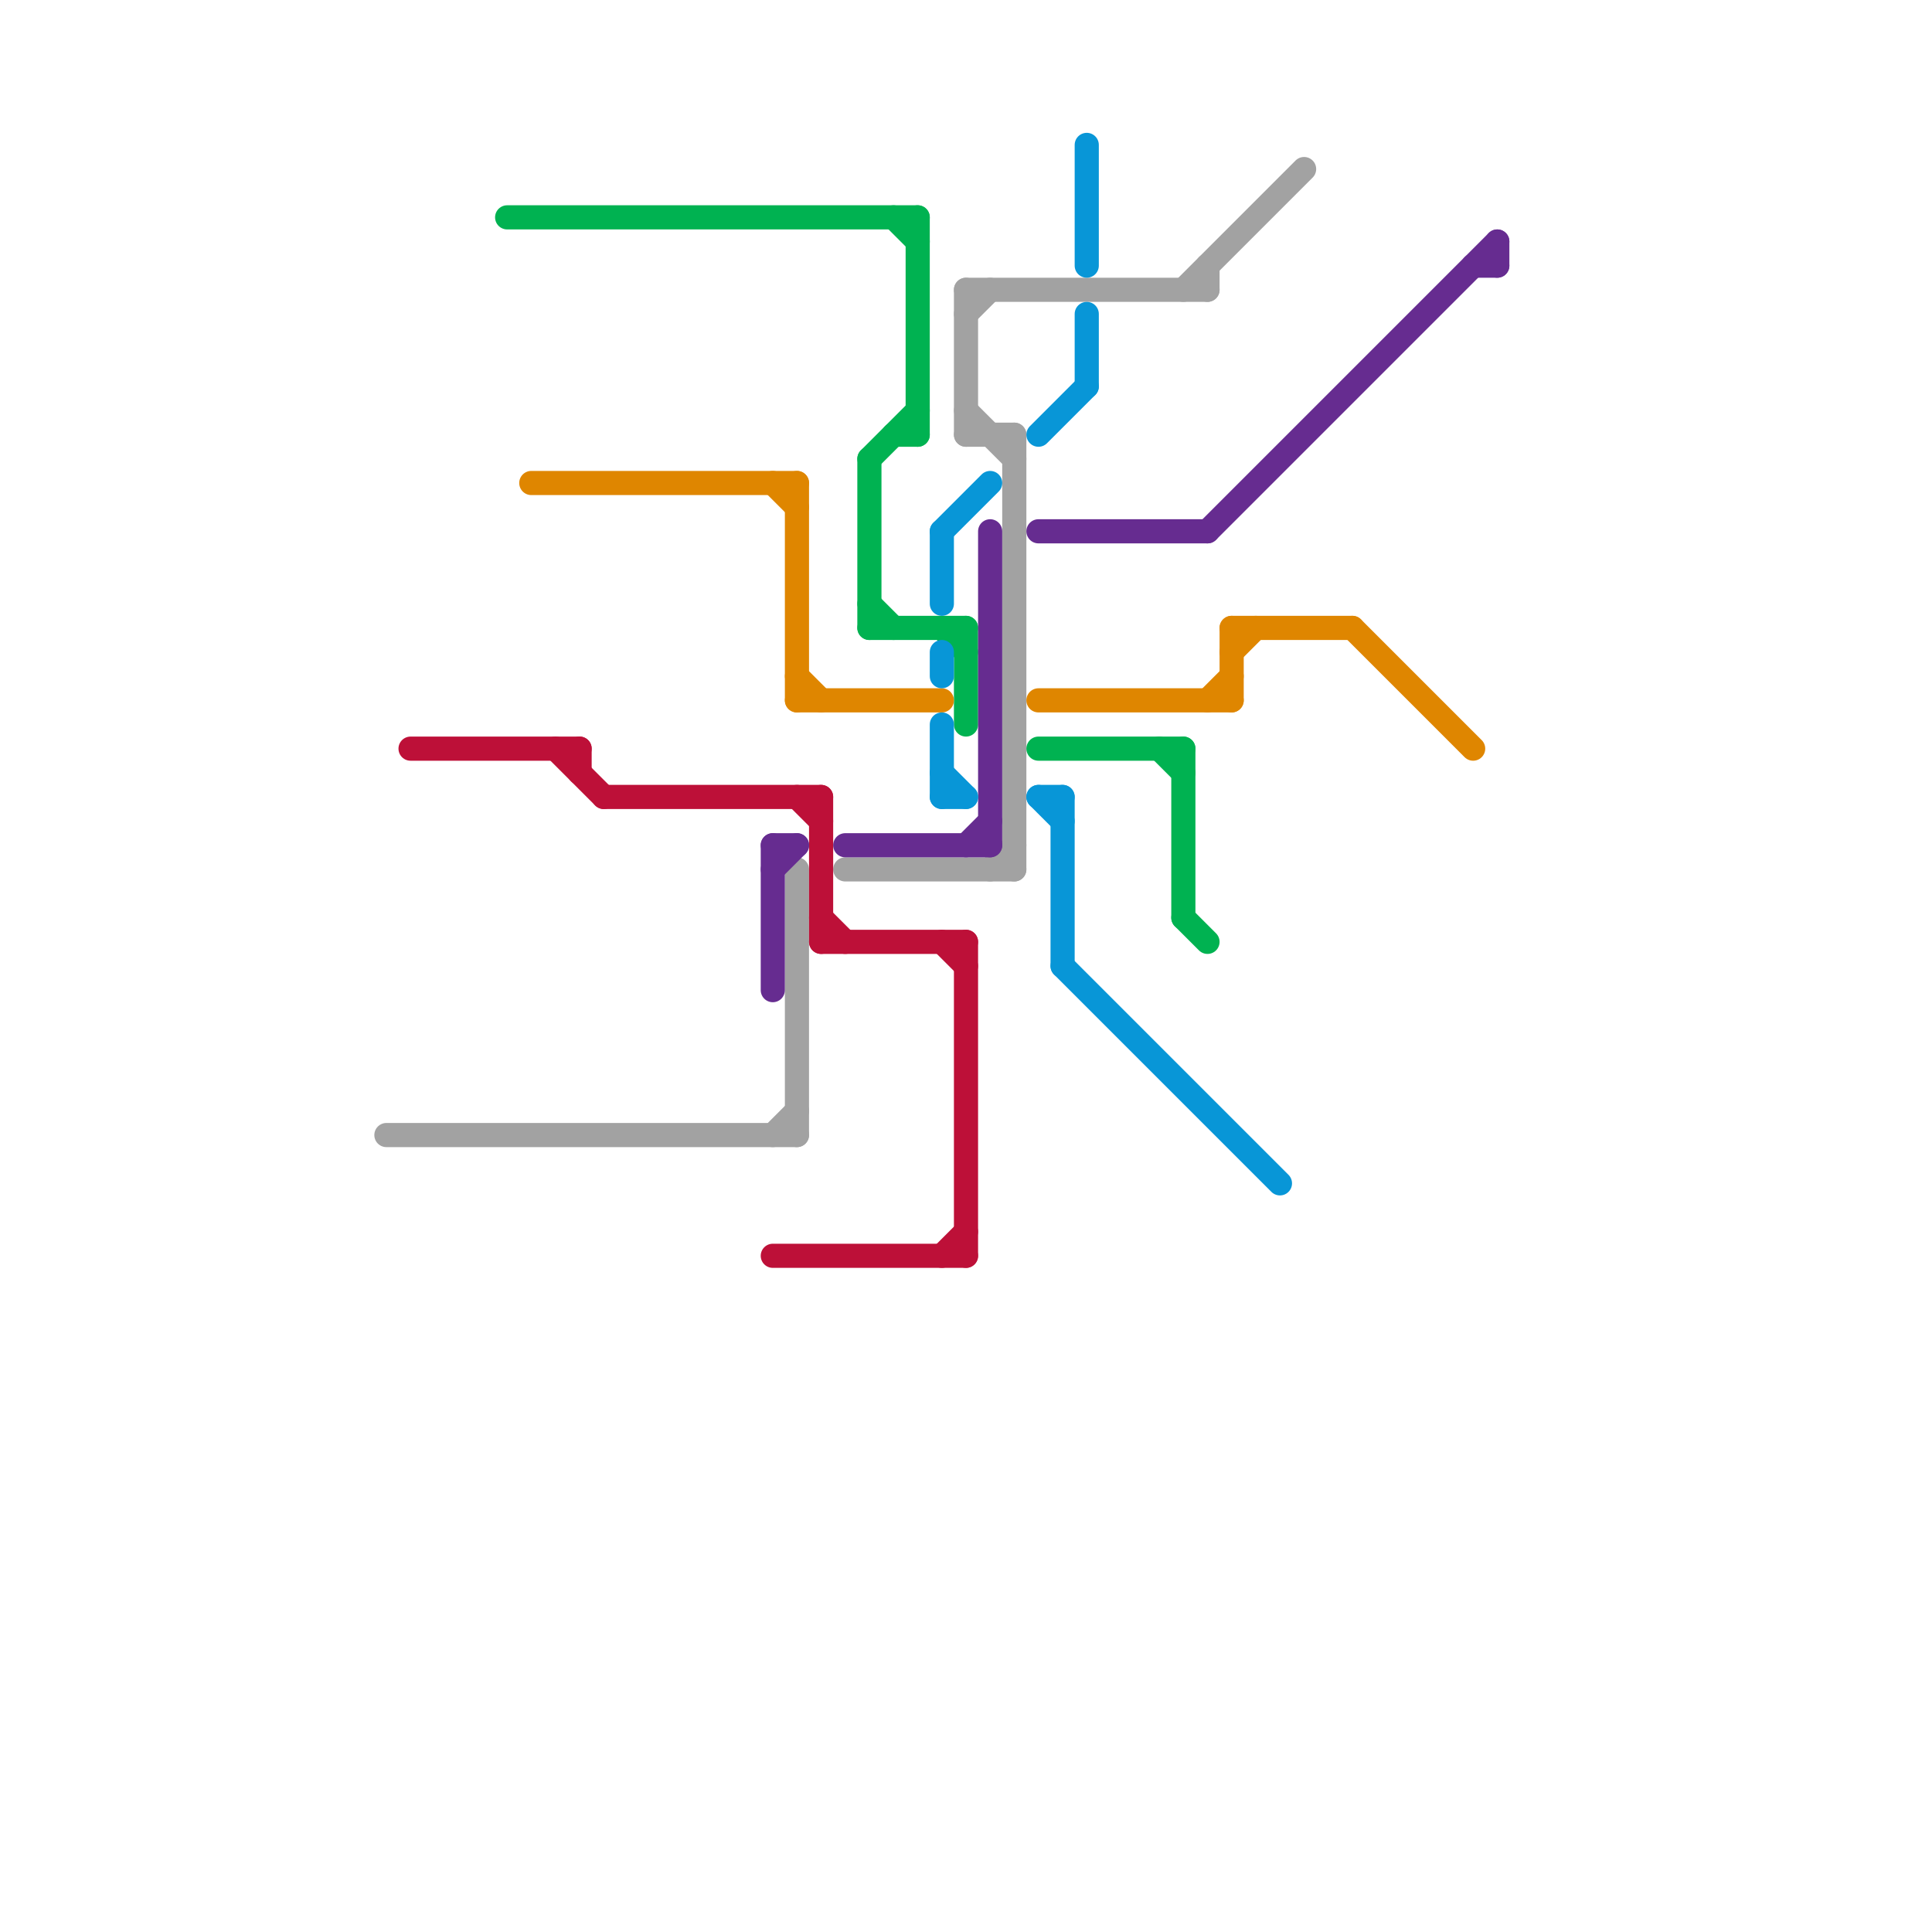 
<svg version="1.1" xmlns="http://www.w3.org/2000/svg" viewBox="0 0 80 80">
<style>text { font: 1px Helvetica; font-weight: 600; white-space: pre; dominant-baseline: central; } line { stroke-width: 1; fill: none; stroke-linecap: round; stroke-linejoin: round; } .c0 { stroke: #a2a2a2 } .c1 { stroke: #bd1038 } .c2 { stroke: #00b251 } .c3 { stroke: #df8600 } .c4 { stroke: #662c90 } .c5 { stroke: #0896d7 }</style><defs><g id="wm-xf"><circle r="1.2" fill="#000"/><circle r="0.9" fill="#fff"/><circle r="0.6" fill="#000"/><circle r="0.3" fill="#fff"/></g><g id="wm"><circle r="0.6" fill="#000"/><circle r="0.3" fill="#fff"/></g></defs><line class="c0" x1="40" y1="18" x2="42" y2="18"/><line class="c0" x1="16" y1="47" x2="33" y2="47"/><line class="c0" x1="42" y1="18" x2="42" y2="36"/><line class="c0" x1="32" y1="47" x2="33" y2="46"/><line class="c0" x1="41" y1="36" x2="42" y2="35"/><line class="c0" x1="35" y1="36" x2="42" y2="36"/><line class="c0" x1="40" y1="13" x2="41" y2="12"/><line class="c0" x1="49" y1="12" x2="54" y2="7"/><line class="c0" x1="33" y1="36" x2="33" y2="47"/><line class="c0" x1="40" y1="12" x2="40" y2="18"/><line class="c0" x1="50" y1="11" x2="50" y2="12"/><line class="c0" x1="40" y1="17" x2="42" y2="19"/><line class="c0" x1="40" y1="12" x2="50" y2="12"/><line class="c1" x1="39" y1="39" x2="40" y2="40"/><line class="c1" x1="34" y1="38" x2="35" y2="39"/><line class="c1" x1="33" y1="33" x2="34" y2="34"/><line class="c1" x1="34" y1="39" x2="40" y2="39"/><line class="c1" x1="40" y1="39" x2="40" y2="52"/><line class="c1" x1="23" y1="31" x2="25" y2="33"/><line class="c1" x1="17" y1="31" x2="24" y2="31"/><line class="c1" x1="24" y1="31" x2="24" y2="32"/><line class="c1" x1="32" y1="52" x2="40" y2="52"/><line class="c1" x1="39" y1="52" x2="40" y2="51"/><line class="c1" x1="25" y1="33" x2="34" y2="33"/><line class="c1" x1="34" y1="33" x2="34" y2="39"/><line class="c2" x1="36" y1="19" x2="36" y2="26"/><line class="c2" x1="48" y1="31" x2="49" y2="32"/><line class="c2" x1="37" y1="9" x2="38" y2="10"/><line class="c2" x1="36" y1="25" x2="37" y2="26"/><line class="c2" x1="43" y1="31" x2="49" y2="31"/><line class="c2" x1="21" y1="9" x2="38" y2="9"/><line class="c2" x1="37" y1="18" x2="38" y2="18"/><line class="c2" x1="36" y1="19" x2="38" y2="17"/><line class="c2" x1="49" y1="38" x2="50" y2="39"/><line class="c2" x1="49" y1="31" x2="49" y2="38"/><line class="c2" x1="39" y1="26" x2="40" y2="27"/><line class="c2" x1="36" y1="26" x2="40" y2="26"/><line class="c2" x1="38" y1="9" x2="38" y2="18"/><line class="c2" x1="40" y1="26" x2="40" y2="30"/><line class="c3" x1="32" y1="20" x2="33" y2="21"/><line class="c3" x1="43" y1="29" x2="51" y2="29"/><line class="c3" x1="50" y1="29" x2="51" y2="28"/><line class="c3" x1="33" y1="28" x2="34" y2="29"/><line class="c3" x1="51" y1="27" x2="52" y2="26"/><line class="c3" x1="33" y1="20" x2="33" y2="29"/><line class="c3" x1="22" y1="20" x2="33" y2="20"/><line class="c3" x1="51" y1="26" x2="56" y2="26"/><line class="c3" x1="33" y1="29" x2="39" y2="29"/><line class="c3" x1="51" y1="26" x2="51" y2="29"/><line class="c3" x1="56" y1="26" x2="61" y2="31"/><line class="c4" x1="32" y1="35" x2="32" y2="41"/><line class="c4" x1="41" y1="22" x2="41" y2="35"/><line class="c4" x1="61" y1="11" x2="62" y2="11"/><line class="c4" x1="32" y1="35" x2="33" y2="35"/><line class="c4" x1="43" y1="22" x2="50" y2="22"/><line class="c4" x1="32" y1="36" x2="33" y2="35"/><line class="c4" x1="40" y1="35" x2="41" y2="34"/><line class="c4" x1="35" y1="35" x2="41" y2="35"/><line class="c4" x1="62" y1="10" x2="62" y2="11"/><line class="c4" x1="50" y1="22" x2="62" y2="10"/><line class="c5" x1="45" y1="13" x2="45" y2="16"/><line class="c5" x1="39" y1="22" x2="41" y2="20"/><line class="c5" x1="43" y1="33" x2="44" y2="34"/><line class="c5" x1="39" y1="33" x2="40" y2="33"/><line class="c5" x1="39" y1="27" x2="39" y2="28"/><line class="c5" x1="39" y1="22" x2="39" y2="25"/><line class="c5" x1="45" y1="6" x2="45" y2="11"/><line class="c5" x1="43" y1="33" x2="44" y2="33"/><line class="c5" x1="44" y1="40" x2="53" y2="49"/><line class="c5" x1="39" y1="30" x2="39" y2="33"/><line class="c5" x1="39" y1="32" x2="40" y2="33"/><line class="c5" x1="43" y1="18" x2="45" y2="16"/><line class="c5" x1="44" y1="33" x2="44" y2="40"/>
</svg>
